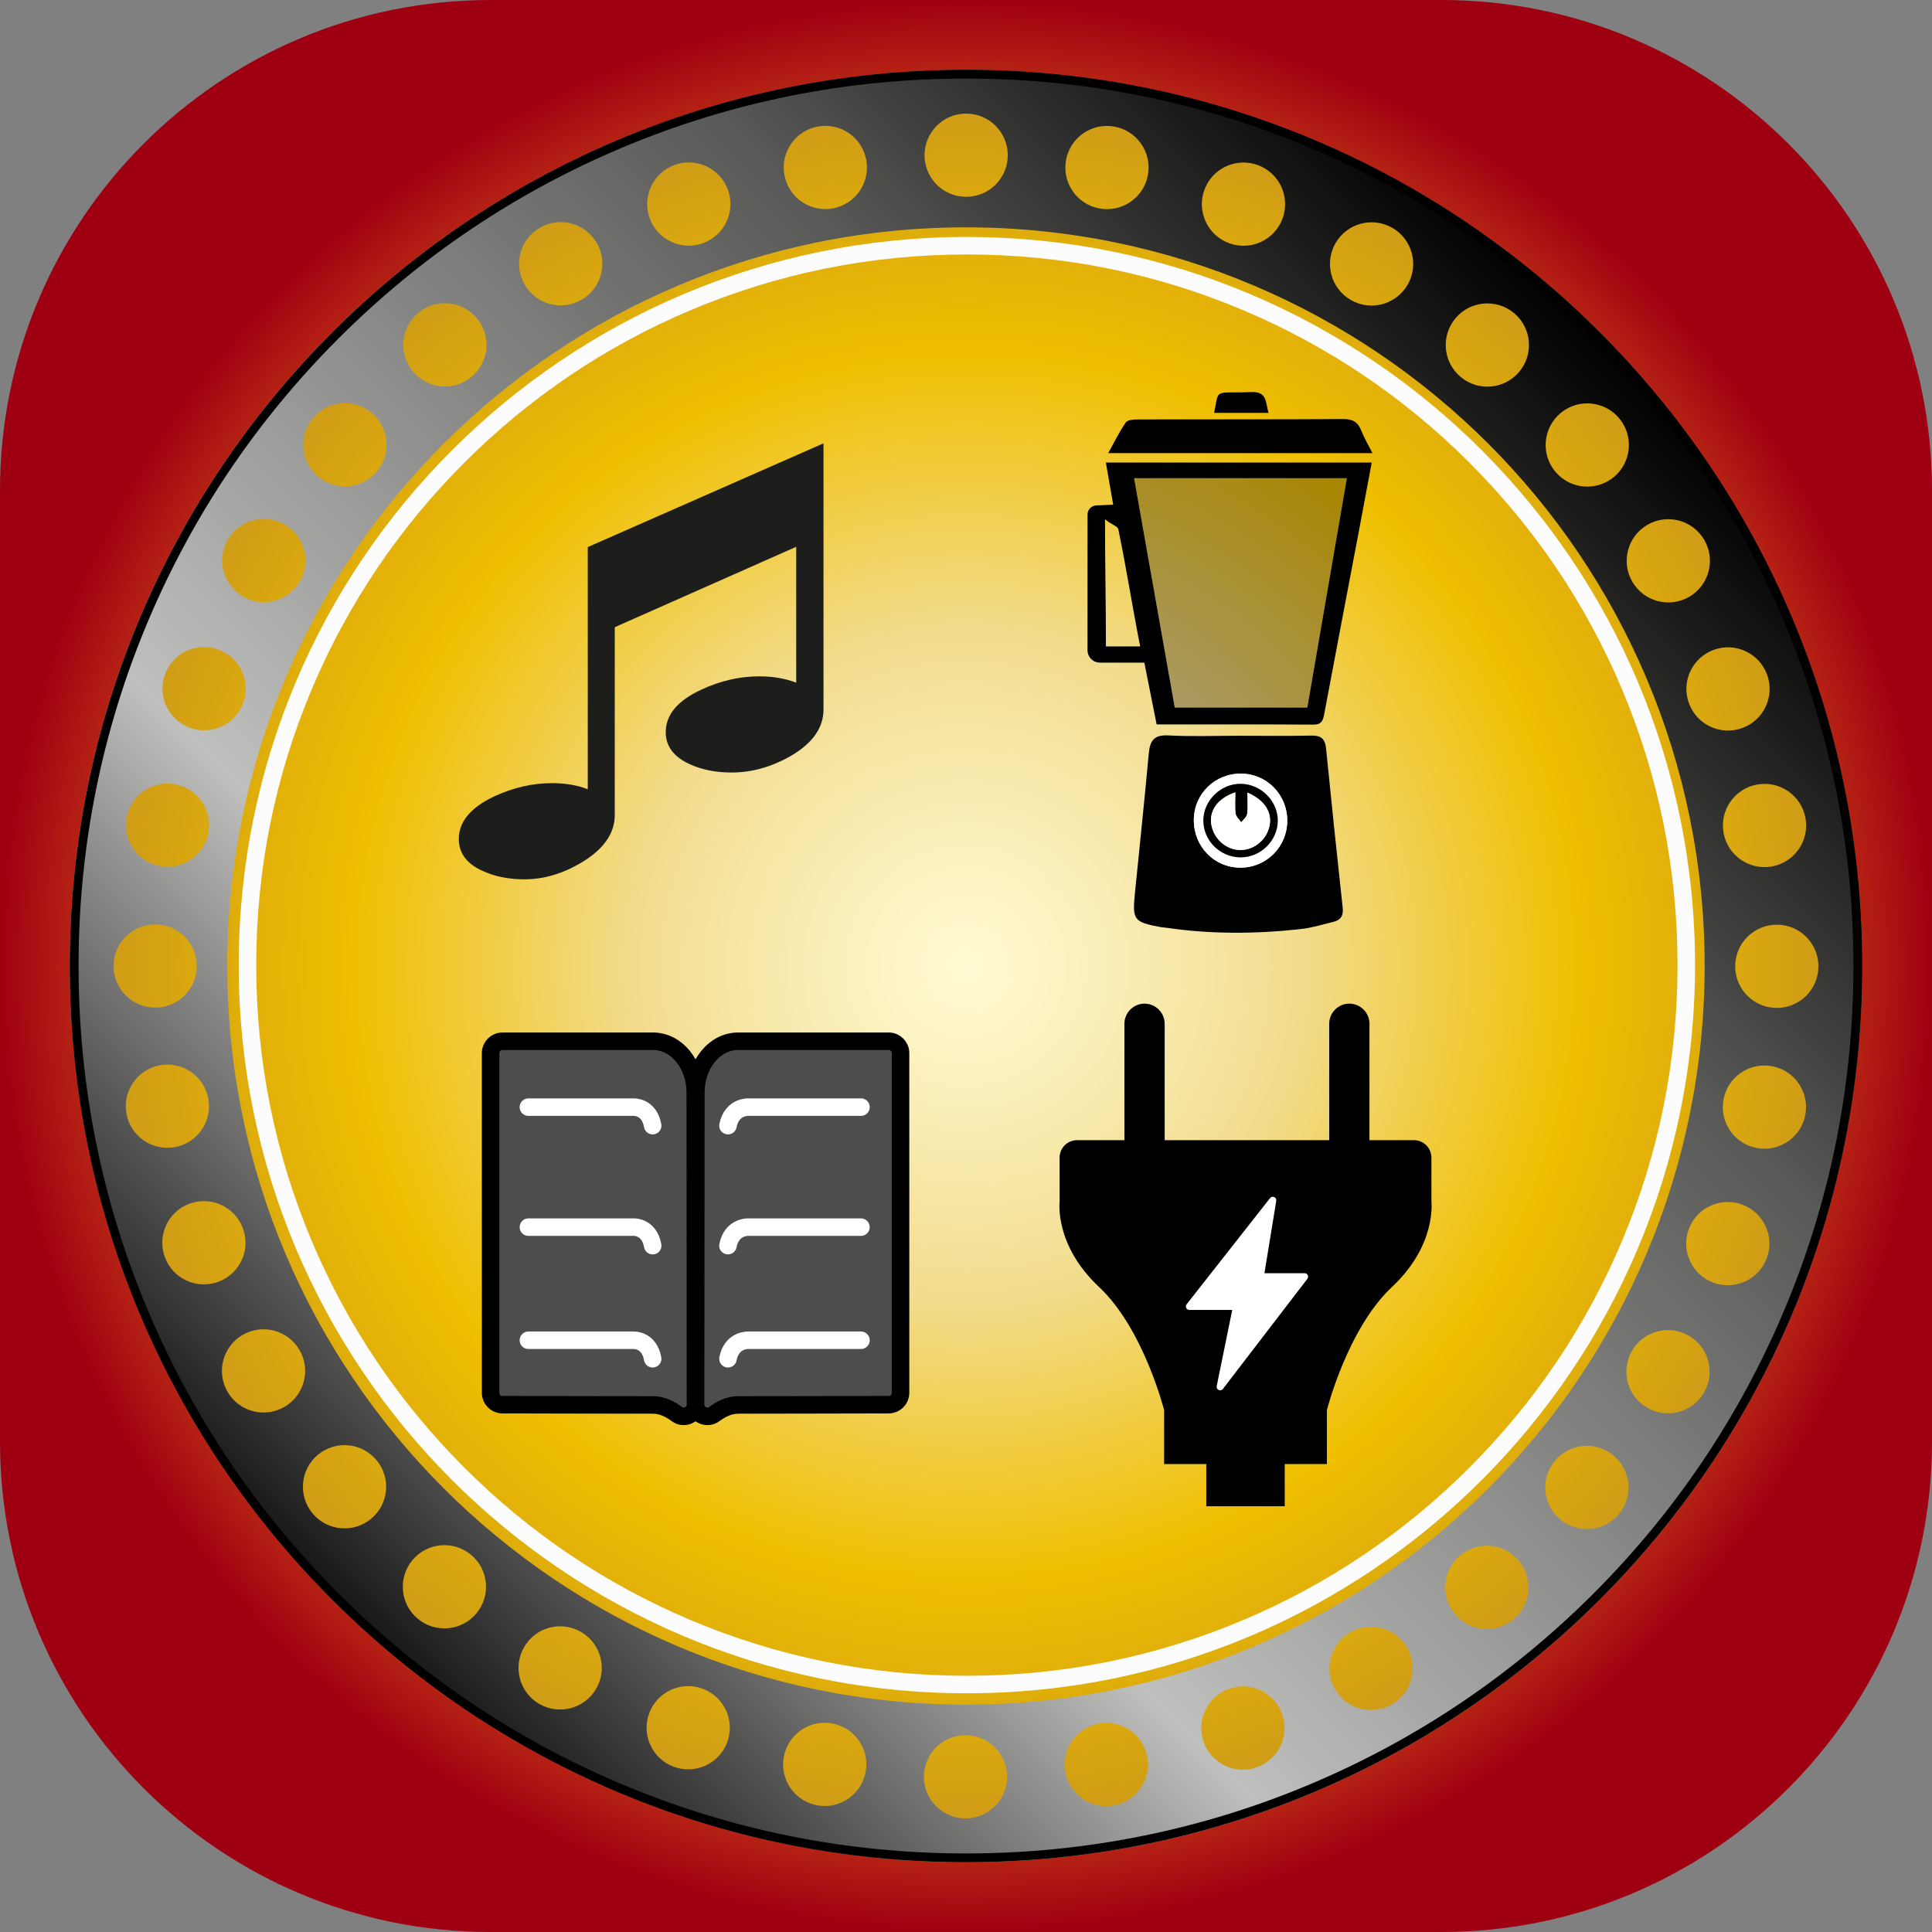 <?xml version="1.0" encoding="utf-8"?>
<!-- Generator: Adobe Illustrator 30.1.0, SVG Export Plug-In . SVG Version: 9.03 Build 0)  -->
<svg version="1.1" id="Ebene_1" xmlns="http://www.w3.org/2000/svg" xmlns:xlink="http://www.w3.org/1999/xlink" x="0px" y="0px"
	 viewBox="0 0 1024 1024" style="enable-background:new 0 0 1024 1024;" xml:space="preserve">
<rect x="0" y="0" width="1024" height="1024" fill="#808080" stroke="none"/>
<g id="macOS_26">
	
		<radialGradient id="SVGID_1_" cx="512" cy="332" r="512" gradientTransform="matrix(1 0 0 1 0 180)" gradientUnits="userSpaceOnUse">
		<stop  offset="0" style="stop-color:#FFF9D1"/>
		<stop  offset="0.044" style="stop-color:#FFF3C0"/>
		<stop  offset="0.132" style="stop-color:#FFE493"/>
		<stop  offset="0.253" style="stop-color:#FFCC4B"/>
		<stop  offset="0.371" style="stop-color:#FFB300"/>
		<stop  offset="0.685" style="stop-color:#FF8F1F"/>
		<stop  offset="1" style="stop-color:#9F0011"/>
	</radialGradient>
	<path style="fill:url(#SVGID_1_);" d="M764,1024H260C116.406,1024,0,907.594,0,764V260C0,116.406,116.406,0,260,0
		h504c143.594,0,260,116.406,260,260v504C1024,907.594,907.594,1024,764,1024z"/>
	
		<radialGradient id="SVGID_00000138538099487157516620000001895287619141235349_" cx="512" cy="332" r="475" gradientTransform="matrix(1 0 0 1 0 180)" gradientUnits="userSpaceOnUse">
		<stop  offset="0" style="stop-color:#FFFAD2"/>
		<stop  offset="0.115" style="stop-color:#FCF2C1"/>
		<stop  offset="0.341" style="stop-color:#F3DF94"/>
		<stop  offset="0.371" style="stop-color:#F2DC8E"/>
		<stop  offset="0.685" style="stop-color:#F0BF00"/>
		<stop  offset="1" style="stop-color:#C9961A"/>
	</radialGradient>
	<circle style="fill:url(#SVGID_00000138538099487157516620000001895287619141235349_);" cx="512" cy="512" r="475"/>
	
		<linearGradient id="SVGID_00000096756185245954580790000011856476753755936422_" gradientUnits="userSpaceOnUse" x1="176.124" y1="667.876" x2="847.876" y2="-3.876" gradientTransform="matrix(1 0 0 1 0 180)">
		<stop  offset="0" style="stop-color:#161616"/>
		<stop  offset="0.284" style="stop-color:#BFBFBE"/>
		<stop  offset="0.741" style="stop-color:#585856"/>
		<stop  offset="1" style="stop-color:#000000"/>
	</linearGradient>
	<path style="fill:url(#SVGID_00000096756185245954580790000011856476753755936422_);" d="M512,37
		C249.665,37,37,249.665,37,512s212.665,475,475,475s475-212.665,475-475S774.335,37,512,37z
		 M956.971,433.705c2.111,12-5.905,23.439-17.904,25.55
		c-12,2.111-23.439-5.905-25.55-17.904
		c-2.111-12,5.905-23.439,17.904-25.55
		C943.42,413.69,954.86,421.706,956.971,433.705z M936.612,357.617
		c4.163,11.45-1.744,24.108-13.195,28.271c-11.451,4.163-24.108-1.744-28.271-13.195
		c-4.163-11.451,1.744-24.108,13.195-28.271
		C919.791,340.259,932.449,346.167,936.612,357.617z M903.504,512
		c0,216.222-175.282,391.504-391.504,391.504S120.496,728.222,120.496,512
		S295.778,120.496,512,120.496S903.504,295.778,903.504,512z M873.215,278.137
		c10.553-6.089,24.045-2.469,30.133,8.084c6.089,10.553,2.469,24.045-8.084,30.133
		c-10.554,6.089-24.045,2.469-30.133-8.084
		C859.042,297.716,862.661,284.225,873.215,278.137z M827.111,218.959
		c9.336-7.829,23.25-6.607,31.079,2.728s6.607,23.25-2.728,31.079
		c-9.336,7.829-23.25,6.607-31.079-2.728
		C816.554,240.702,817.775,226.788,827.111,218.959z M771.43,168.687
		c7.834-9.331,21.75-10.545,31.081-2.711c9.331,7.834,10.545,21.75,2.711,31.081
		c-7.834,9.331-21.75,10.545-31.081,2.711
		C764.81,191.933,763.596,178.018,771.43,168.687z M707.865,128.849
		c6.095-10.55,19.588-14.162,30.138-8.067
		c10.55,6.095,14.162,19.588,8.067,30.138
		c-6.095,10.55-19.588,14.162-30.138,8.067
		C705.382,152.892,701.771,139.399,707.865,128.849z M638.347,100.655
		c4.17-11.448,16.831-17.348,28.279-13.179
		c11.448,4.17,17.348,16.831,13.179,28.279s-16.831,17.348-28.279,13.179
		C640.078,124.764,634.177,112.103,638.347,100.655z M564.989,84.963
		c2.118-11.998,13.562-20.008,25.56-17.889
		c11.998,2.118,20.008,13.562,17.889,25.56s-13.562,20.008-25.56,17.889
		C570.881,108.405,562.871,96.962,564.989,84.963z M512.086,60.193
		c12.184,0.002,22.059,9.881,22.057,22.065s-9.881,22.059-22.065,22.057
		c-12.184-0.002-22.059-9.881-22.057-22.065S499.902,60.191,512.086,60.193z
		 M433.62,67.044c11.999-2.114,23.44,5.9,25.554,17.899
		c2.114,11.999-5.9,23.44-17.899,25.553c-11.999,2.114-23.44-5.9-25.554-17.899
		S421.621,69.158,433.62,67.044z M357.536,87.418
		c11.45-4.165,24.108,1.74,28.274,13.189
		c4.165,11.45-1.74,24.108-13.189,28.274
		c-11.45,4.165-24.108-1.74-28.274-13.189
		C340.181,104.242,346.086,91.583,357.536,87.418z M286.146,120.695
		c10.552-6.091,24.044-2.474,30.135,8.079c6.091,10.552,2.474,24.044-8.079,30.135
		c-10.552,6.091-24.044,2.474-30.135-8.079
		C271.977,140.278,275.594,126.786,286.146,120.695z M221.621,165.865
		c9.334-7.831,23.249-6.612,31.08,2.723c7.831,9.334,6.612,23.249-2.723,31.08
		c-9.334,7.831-23.249,6.612-31.08-2.722
		C211.068,187.611,212.287,173.696,221.621,165.865z M165.921,221.555
		c7.832-9.333,21.748-10.549,31.08-2.716c9.333,7.832,10.549,21.748,2.716,31.08
		c-7.832,9.333-21.748,10.549-31.08,2.716
		C159.304,244.803,158.088,230.888,165.921,221.555z M120.738,286.072
		c6.093-10.551,19.585-14.166,30.136-8.073c10.551,6.093,14.166,19.585,8.073,30.136
		s-19.585,14.165-30.136,8.073S114.646,296.623,120.738,286.072z M87.447,357.455
		c4.168-11.449,16.827-17.352,28.276-13.184c11.449,4.168,17.352,16.827,13.184,28.276
		c-4.168,11.449-16.827,17.352-28.276,13.184
		C89.182,381.564,83.28,368.904,87.447,357.455z M67.059,433.535
		c2.116-11.999,13.558-20.01,25.557-17.894
		c11.999,2.116,20.01,13.558,17.894,25.557
		c-2.116,11.999-13.558,20.01-25.557,17.894
		C72.955,456.976,64.943,445.534,67.059,433.535z M60.193,512
		c0-12.184,9.877-22.061,22.061-22.061c12.184,0,22.061,9.877,22.061,22.061
		c0,12.184-9.877,22.061-22.061,22.061C70.07,534.061,60.193,524.184,60.193,512z
		 M66.999,590.125c-2.107-12,5.914-23.436,17.914-25.543
		c12-2.107,23.436,5.914,25.543,17.914
		c2.107,12-5.914,23.436-17.914,25.543S69.106,602.125,66.999,590.125z
		 M87.329,666.221c-4.159-11.452,1.753-24.107,13.206-28.266
		s24.107,1.753,28.266,13.206c4.159,11.452-1.753,24.107-13.206,28.266
		C104.143,683.585,91.488,677.673,87.329,666.221z M150.696,745.725
		c-10.556,6.085-24.046,2.46-30.13-8.096c-6.085-10.556-2.46-24.046,8.096-30.13
		s24.046-2.46,30.13,8.096C164.876,726.151,161.252,739.641,150.696,745.725z
		 M196.777,804.921c-9.339,7.825-23.253,6.598-31.078-2.74
		c-7.825-9.339-6.598-23.253,2.74-31.078c9.339-7.825,23.253-6.598,31.078,2.74
		C207.343,783.181,206.116,797.096,196.777,804.921z M252.439,855.214
		c-7.838,9.328-21.754,10.536-31.082,2.699c-9.328-7.838-10.536-21.754-2.699-31.082
		c7.838-9.328,21.754-10.536,31.082-2.699S260.276,845.886,252.439,855.214z
		 M315.988,895.076c-6.099,10.548-19.593,14.154-30.141,8.056
		c-10.548-6.099-14.154-19.593-8.056-30.141
		c6.099-10.548,19.593-14.154,30.141-8.056
		C318.481,871.034,322.087,884.529,315.988,895.076z M385.496,923.296
		c-4.174,11.447-16.837,17.342-28.284,13.168
		c-11.447-4.174-17.342-16.837-13.168-28.284
		c4.174-11.447,16.837-17.342,28.284-13.168
		C383.774,899.187,389.67,911.85,385.496,923.296z M458.847,939.016
		c-2.123,11.998-13.57,20.003-25.567,17.88
		c-11.997-2.123-20.003-13.57-17.88-25.567
		c2.123-11.997,13.57-20.003,25.567-17.88
		C452.965,915.572,460.97,927.019,458.847,939.016z M511.741,963.807
		c-12.184-0.007-22.055-9.89-22.048-22.073
		c0.007-12.184,9.89-22.055,22.073-22.048c12.184,0.007,22.055,9.89,22.048,22.074
		C533.808,953.942,523.925,963.814,511.741,963.807z M590.21,956.986
		c-12,2.109-23.438-5.909-25.547-17.909c-2.109-12,5.909-23.438,17.909-25.547
		c12-2.109,23.438,5.909,25.547,17.909
		C610.228,943.439,602.21,954.877,590.21,956.986z M666.302,936.641
		c-11.451,4.161-24.108-1.749-28.269-13.2
		c-4.161-11.451,1.749-24.108,13.2-28.269
		c11.451-4.161,24.108,1.749,28.269,13.2
		C683.663,919.824,677.753,932.48,666.302,936.641z M737.704,903.391
		c-10.555,6.087-24.045,2.465-30.132-8.09s-2.464-24.045,8.09-30.132
		c10.555-6.087,24.045-2.464,30.132,8.09
		C751.881,883.814,748.259,897.304,737.704,903.391z M802.247,858.246
		c-9.337,7.827-23.252,6.603-31.079-2.734c-7.827-9.337-6.603-23.252,2.734-31.079
		c9.337-7.827,23.252-6.603,31.079,2.734
		C812.808,836.504,811.584,850.419,802.247,858.246z M857.968,802.577
		c-7.836,9.33-21.752,10.541-31.081,2.705
		c-9.33-7.836-10.541-21.752-2.705-31.081
		c7.836-9.33,21.752-10.541,31.081-2.705
		C864.594,779.332,865.804,793.247,857.968,802.577z M903.175,738.078
		c-6.097,10.549-19.59,14.158-30.139,8.061
		c-10.549-6.097-14.158-19.59-8.061-30.139
		c6.097-10.549,19.591-14.158,30.139-8.061
		C905.663,714.035,909.272,727.529,903.175,738.078z M936.494,666.707
		c-4.172,11.447-16.834,17.345-28.281,13.173
		c-11.447-4.172-17.345-16.834-13.173-28.281s16.834-17.345,28.281-13.173
		C934.768,642.598,940.666,655.26,936.494,666.707z M956.911,590.635
		c-2.12,11.998-13.566,20.005-25.564,17.885
		c-11.998-2.12-20.005-13.566-17.885-25.564
		c2.121-11.998,13.566-20.005,25.564-17.885
		C951.024,567.192,959.032,578.637,956.911,590.635z M941.737,534.225
		c-12.184-0.005-22.057-9.885-22.052-22.069
		c0.005-12.184,9.885-22.057,22.069-22.052
		c12.184,0.005,22.057,9.885,22.052,22.069
		C963.802,524.356,953.921,534.23,941.737,534.225z"/>
	<g>
		<path style="fill:#FCFCFC;" d="M512.464,134.876c50.853,0,100.18,9.958,146.61,29.596
			c44.851,18.97,85.134,46.13,119.729,80.725
			c34.595,34.595,61.755,74.877,80.725,119.729
			c19.639,46.431,29.596,95.757,29.596,146.61s-9.958,100.18-29.596,146.61
			c-18.971,44.851-46.13,85.134-80.725,119.729
			c-34.595,34.595-74.877,61.755-119.729,80.725
			c-46.431,19.639-95.757,29.596-146.61,29.596s-100.18-9.958-146.61-29.596
			c-44.851-18.971-85.134-46.13-119.729-80.725
			c-34.595-34.595-61.755-74.877-80.725-119.729
			c-19.639-46.431-29.596-95.757-29.596-146.61s9.958-100.18,29.596-146.61
			c18.97-44.851,46.13-85.134,80.725-119.729s74.877-61.755,119.729-80.725
			C412.284,144.833,461.611,134.876,512.464,134.876 M512.464,125.599
			c-213.147,0-385.938,172.79-385.938,385.938s172.79,385.938,385.938,385.938
			s385.938-172.79,385.938-385.938S725.611,125.599,512.464,125.599L512.464,125.599z"/>
	</g>
	<g>
		<path style="fill:#1D1D1B;" d="M436.479,376.005c0,9.757-5.845,18.011-17.529,24.765
			c-10.186,5.789-20.584,8.684-31.198,8.684c-8.471,0-15.921-1.5-22.353-4.503
			c-8.362-3.86-12.543-9.488-12.543-16.885c0-9.219,6.272-16.725,18.815-22.514
			c10.076-4.716,20.315-7.076,30.715-7.076c7.397,0,13.936,1.126,19.619,3.377
			v-72.044l-96.166,42.616v99.543c0,9.649-5.737,17.959-17.207,24.926
			c-10.079,6.111-20.318,9.166-30.715,9.166c-8.362,0-15.76-1.503-22.192-4.503
			c-8.362-3.751-12.543-9.38-12.543-16.885c0-9.111,6.216-16.616,18.654-22.514
			c10.076-4.716,20.315-7.076,30.715-7.076c7.076,0,13.4,1.073,18.976,3.216
			V289.97l124.952-54.998V376.005z"/>
	</g>
	<g>
		<path d="M606.629,620.081L606.629,620.081c-5.868,0-10.669-4.801-10.669-10.669v-66.797
			c0-5.868,4.801-10.669,10.669-10.669l0,0c5.868,0,10.669,4.801,10.669,10.669v66.797
			C617.298,615.28,612.497,620.081,606.629,620.081z"/>
		<path d="M715.174,620.081L715.174,620.081c-5.868,0-10.669-4.801-10.669-10.669v-66.797
			c0-5.868,4.801-10.669,10.669-10.669l0,0c5.868,0,10.669,4.801,10.669,10.669v66.797
			C725.843,615.28,721.042,620.081,715.174,620.081z"/>
		<path d="M758.679,637.086v-23.499c0-5.124-4.154-9.277-9.277-9.277H660.438h-0.589
			h-88.964c-5.124,0-9.277,4.154-9.277,9.277v23.499c0,0-2.757,22.887,20.889,45.017
			c23.646,22.13,34.508,65.283,34.508,65.283v28.589h22.348v22.362h20.496H660.438
			h20.497v-22.362h22.348v-28.589c0,0,10.862-43.153,34.508-65.283
			C761.436,659.974,758.679,637.086,758.679,637.086z"/>
		<path style="fill:#FFFFFF;" d="M673.149,635.023l-44.216,56.275
			c-0.957,1.217-0.089,3.002,1.459,3.002h22.718l-8.229,40.357
			c-0.393,1.929,2.092,3.062,3.29,1.5l44.766-58.355
			c0.936-1.221,0.066-2.985-1.472-2.985h-21.287l6.261-38.349
			C676.749,634.576,674.334,633.516,673.149,635.023z"/>
	</g>
	<g id="Mixer2_00000030462942700670486970000012727621512001318018_">
		<g>
			<path d="M656.457,389.972c12.882,0.001,25.768,0.19,38.643-0.092
				c5.108-0.112,7.224,1.703,7.729,6.778c2.807,28.22,5.775,56.424,8.84,84.617
				c0.452,4.158-1.181,6.411-4.93,7.327c-5.767,1.408-11.518,3.188-17.384,3.834
				c-23.792,2.622-47.599,2.775-71.349-0.734
				c-0.943-0.139-1.908-0.144-2.843-0.319
				c-14.242-2.669-15.05-3.703-13.636-17.914
				c2.456-24.672,5.097-49.327,7.333-74.019c0.619-6.832,2.733-10.066,10.391-9.657
				C631.622,390.454,644.052,389.971,656.457,389.972z M632.752,434.548
				c-0.098,14.07,10.725,25.239,24.549,25.335
				c13.829,0.096,24.986-11.044,24.979-24.941
				c-0.007-13.69-10.703-24.686-24.232-24.911
				C644.073,409.797,632.849,420.676,632.752,434.548z"/>
			<path d="M613.041,383.973c-2.193-11.03-4.278-21.518-6.513-32.763h-23.536
				c-3.638,0-6.588-2.949-6.588-6.588v-71.848c0-2.617,2.059-4.772,4.673-4.892
				l8.936-0.411c-1.319-7.594-2.563-14.757-3.876-22.321h140.902
				c-2.332,12.471-4.562,24.534-6.847,36.586
				c-6.126,32.302-12.316,64.592-18.362,96.91
				c-0.65,3.473-1.529,5.446-5.742,5.419
				C668.661,383.886,641.233,383.973,613.041,383.973z M692.905,375.033
				c6.999-40.61,13.957-80.984,20.953-121.579c-38.337,0-75.158,0-112.768,0
				c7.271,41.023,14.431,81.416,21.55,121.579
				C646.671,375.033,669.506,375.033,692.905,375.033z M604.312,342.622
				c-4.663-23.866-6.815-38.874-11.595-62.189c-0.328-1.603-4.283-2.673-7.033-5.256
				c0,26.923,0.478,42.886,0.478,67.445
				C592.806,342.622,597.59,342.622,604.312,342.622z"/>
			<path d="M727.417,240.174c-47.013,0-92.762,0-140.036,0
				c3.295-5.928,5.916-11.389,9.328-16.3c0.957-1.377,4.239-1.571,6.457-1.576
				c36.238-0.091,72.477,0.05,108.713-0.195c5.14-0.035,7.89,1.627,9.677,6.24
				C722.992,232.053,725.074,235.514,727.417,240.174z"/>
			<path d="M643.511,218.836c2.751-13.49-0.371-10.138,19.611-11.04
				c8.69-0.392,7.536,5.603,9.241,11.04
				C662.499,218.836,653.196,218.836,643.511,218.836z"/>
			<path style="fill:#FFFFFF;" d="M632.752,434.548c0.096-13.872,11.32-24.75,25.296-24.518
				c13.529,0.225,24.224,11.221,24.232,24.911
				c0.007,13.897-11.15,25.037-24.979,24.941
				C643.477,459.787,632.655,448.618,632.752,434.548z M657.342,454.414
				c10.713,0.121,19.759-8.648,19.912-19.302
				c0.149-10.44-8.916-19.563-19.558-19.68
				c-10.643-0.118-19.793,8.769-19.896,19.324
				C637.695,445.411,646.524,454.292,657.342,454.414z"/>
			<path style="opacity:0.3;enable-background:new    ;" d="M692.905,375.033c-23.4,0-46.235,0-70.264,0
				c-7.119-40.164-14.279-80.557-21.55-121.579c37.609,0,74.431,0,112.768,0
				C706.862,294.049,699.904,334.423,692.905,375.033z"/>
			<path d="M657.342,454.414c-10.818-0.122-19.647-9.003-19.542-19.658
				c0.104-10.555,9.253-19.441,19.896-19.324
				c10.642,0.118,19.707,9.24,19.558,19.68
				C677.102,445.766,668.056,454.535,657.342,454.414z M661.163,420.096
				c0,4.34,0.333,7.903-0.149,11.352c-0.222,1.586-2.043,2.948-3.139,4.411
				c-1.041-1.549-2.77-3.01-2.981-4.665c-0.459-3.585-0.141-7.27-0.141-11.232
				c-9.201,3.104-13.776,9.507-12.776,16.657
				c1.066,7.62,7.448,13.561,14.919,13.885
				c7.434,0.323,14.325-5.148,15.942-12.656
				C674.378,430.69,670.462,424.138,661.163,420.096z"/>
			<path style="fill:#FFFFFF;" d="M661.163,420.096c9.299,4.043,13.215,10.595,11.673,17.751
				c-1.617,7.508-8.508,12.979-15.942,12.656
				c-7.47-0.324-13.853-6.265-14.919-13.885
				c-1-7.15,3.575-13.553,12.776-16.657c0,3.962-0.318,7.647,0.141,11.232
				c0.212,1.655,1.94,3.116,2.981,4.665c1.096-1.463,2.918-2.825,3.139-4.411
				C661.497,427.998,661.163,424.436,661.163,420.096z"/>
		</g>
	</g>
	<g id="Buch2_00000018201033267159213320000004310374402851095713_">
		<g>
			<path style="display:none;fill:#999999;" d="M368.342,735.606V571.792
				c0-6.69-4.464-12.114-9.971-12.114H257.566c-5.507,0-9.971,5.424-9.971,12.114
				v174.644c0,6.69,4.464,12.114,9.971,12.114h88.191
				c1.508,0,2.971,0.536,4.1,1.537c2.758,2.448,6.59,4.325,11.029,5.32
				c3.121-2.507,4.497-3.613,7.617-6.12v-23.678
				C368.45,735.608,368.396,735.607,368.342,735.606z"/>
			<path style="fill:#4D4D4D;stroke:#000000;stroke-width:9.277;stroke-miterlimit:10;" d="M368.651,744.401
				c0.005,5.114-5.837,8.133-9.932,5.07c-3.576-2.675-7.886-4.812-12.54-4.827
				c-4.914,0.034-60.944-0.096-79.917-0.141c-3.45-0.008-6.237-2.808-6.237-6.258
				V558.151c0-3.456,2.802-6.258,6.258-6.258h79.896
				c12.329,0,22.324,12.143,22.324,27.123L368.651,744.401z"/>
			<path style="fill:none;stroke:#FFFFFF;stroke-width:9.277;stroke-linecap:round;stroke-miterlimit:10;" d="
				M280.066,586.803H335.917c0,0,8.145-0.392,10.007,9.806"/>
			<path style="fill:none;stroke:#FFFFFF;stroke-width:9.277;stroke-linecap:round;stroke-miterlimit:10;" d="
				M280.078,650.407h55.851c0,0,8.145-0.392,10.007,9.806"/>
			<path style="fill:none;stroke:#FFFFFF;stroke-width:9.277;stroke-linecap:round;stroke-miterlimit:10;" d="
				M280.066,710.363H335.917c0,0,8.145-0.392,10.007,9.806"/>
		</g>
		<g>
			<path style="display:none;fill:#999999;" d="M368.988,735.606V571.792
				c0-6.69,4.464-12.114,9.971-12.114h100.805c5.507,0,9.971,5.424,9.971,12.114
				v174.644c0,6.69-4.464,12.114-9.971,12.114h-88.191
				c-1.508,0-2.971,0.536-4.1,1.537c-2.758,2.448-6.59,4.325-11.029,5.32
				c-3.121-2.507-4.497-3.613-7.617-6.12v-23.678
				C368.88,735.608,368.934,735.607,368.988,735.606z"/>
			<path style="fill:#4D4D4D;stroke:#000000;stroke-width:9.277;stroke-miterlimit:10;" d="M368.679,744.401
				c-0.005,5.114,5.837,8.133,9.932,5.07c3.576-2.675,7.886-4.812,12.54-4.827
				c4.914,0.034,60.944-0.096,79.917-0.141c3.45-0.008,6.237-2.808,6.237-6.258
				V558.151c0-3.456-2.802-6.258-6.258-6.258h-79.896
				c-12.329,0-22.324,12.143-22.324,27.123L368.679,744.401z"/>
			<path style="fill:none;stroke:#FFFFFF;stroke-width:9.277;stroke-linecap:round;stroke-miterlimit:10;" d="
				M456.336,586.803h-59.784c0,0-8.719-0.392-10.711,9.806"/>
			<path style="fill:none;stroke:#FFFFFF;stroke-width:9.277;stroke-linecap:round;stroke-miterlimit:10;" d="
				M456.324,650.407h-59.784c0,0-8.719-0.392-10.711,9.806"/>
			<path style="fill:none;stroke:#FFFFFF;stroke-width:9.277;stroke-linecap:round;stroke-miterlimit:10;" d="
				M456.336,710.363h-59.784c0,0-8.719-0.392-10.711,9.806"/>
		</g>
	</g>
	<g>
		<path d="M512,41.639c63.5,0,125.099,12.436,183.084,36.961
			c56.01,23.69,106.312,57.606,149.511,100.804s77.114,93.501,100.804,149.511
			C969.926,386.901,982.361,448.5,982.361,512s-12.436,125.099-36.961,183.084
			c-23.69,56.01-57.606,106.312-100.804,149.511s-93.501,77.114-149.511,100.804
			C637.099,969.926,575.5,982.361,512,982.361s-125.099-12.436-183.084-36.961
			c-56.01-23.69-106.313-57.606-149.511-100.804s-77.114-93.501-100.804-149.511
			C54.074,637.099,41.639,575.5,41.639,512s12.436-125.099,36.961-183.084
			c23.69-56.01,57.606-106.313,100.804-149.511s93.501-77.114,149.511-100.804
			C386.901,54.074,448.5,41.639,512,41.639 M512,37C249.665,37,37,249.665,37,512
			s212.665,475,475,475s475-212.665,475-475S774.335,37,512,37L512,37z"/>
	</g>
</g>
</svg>
